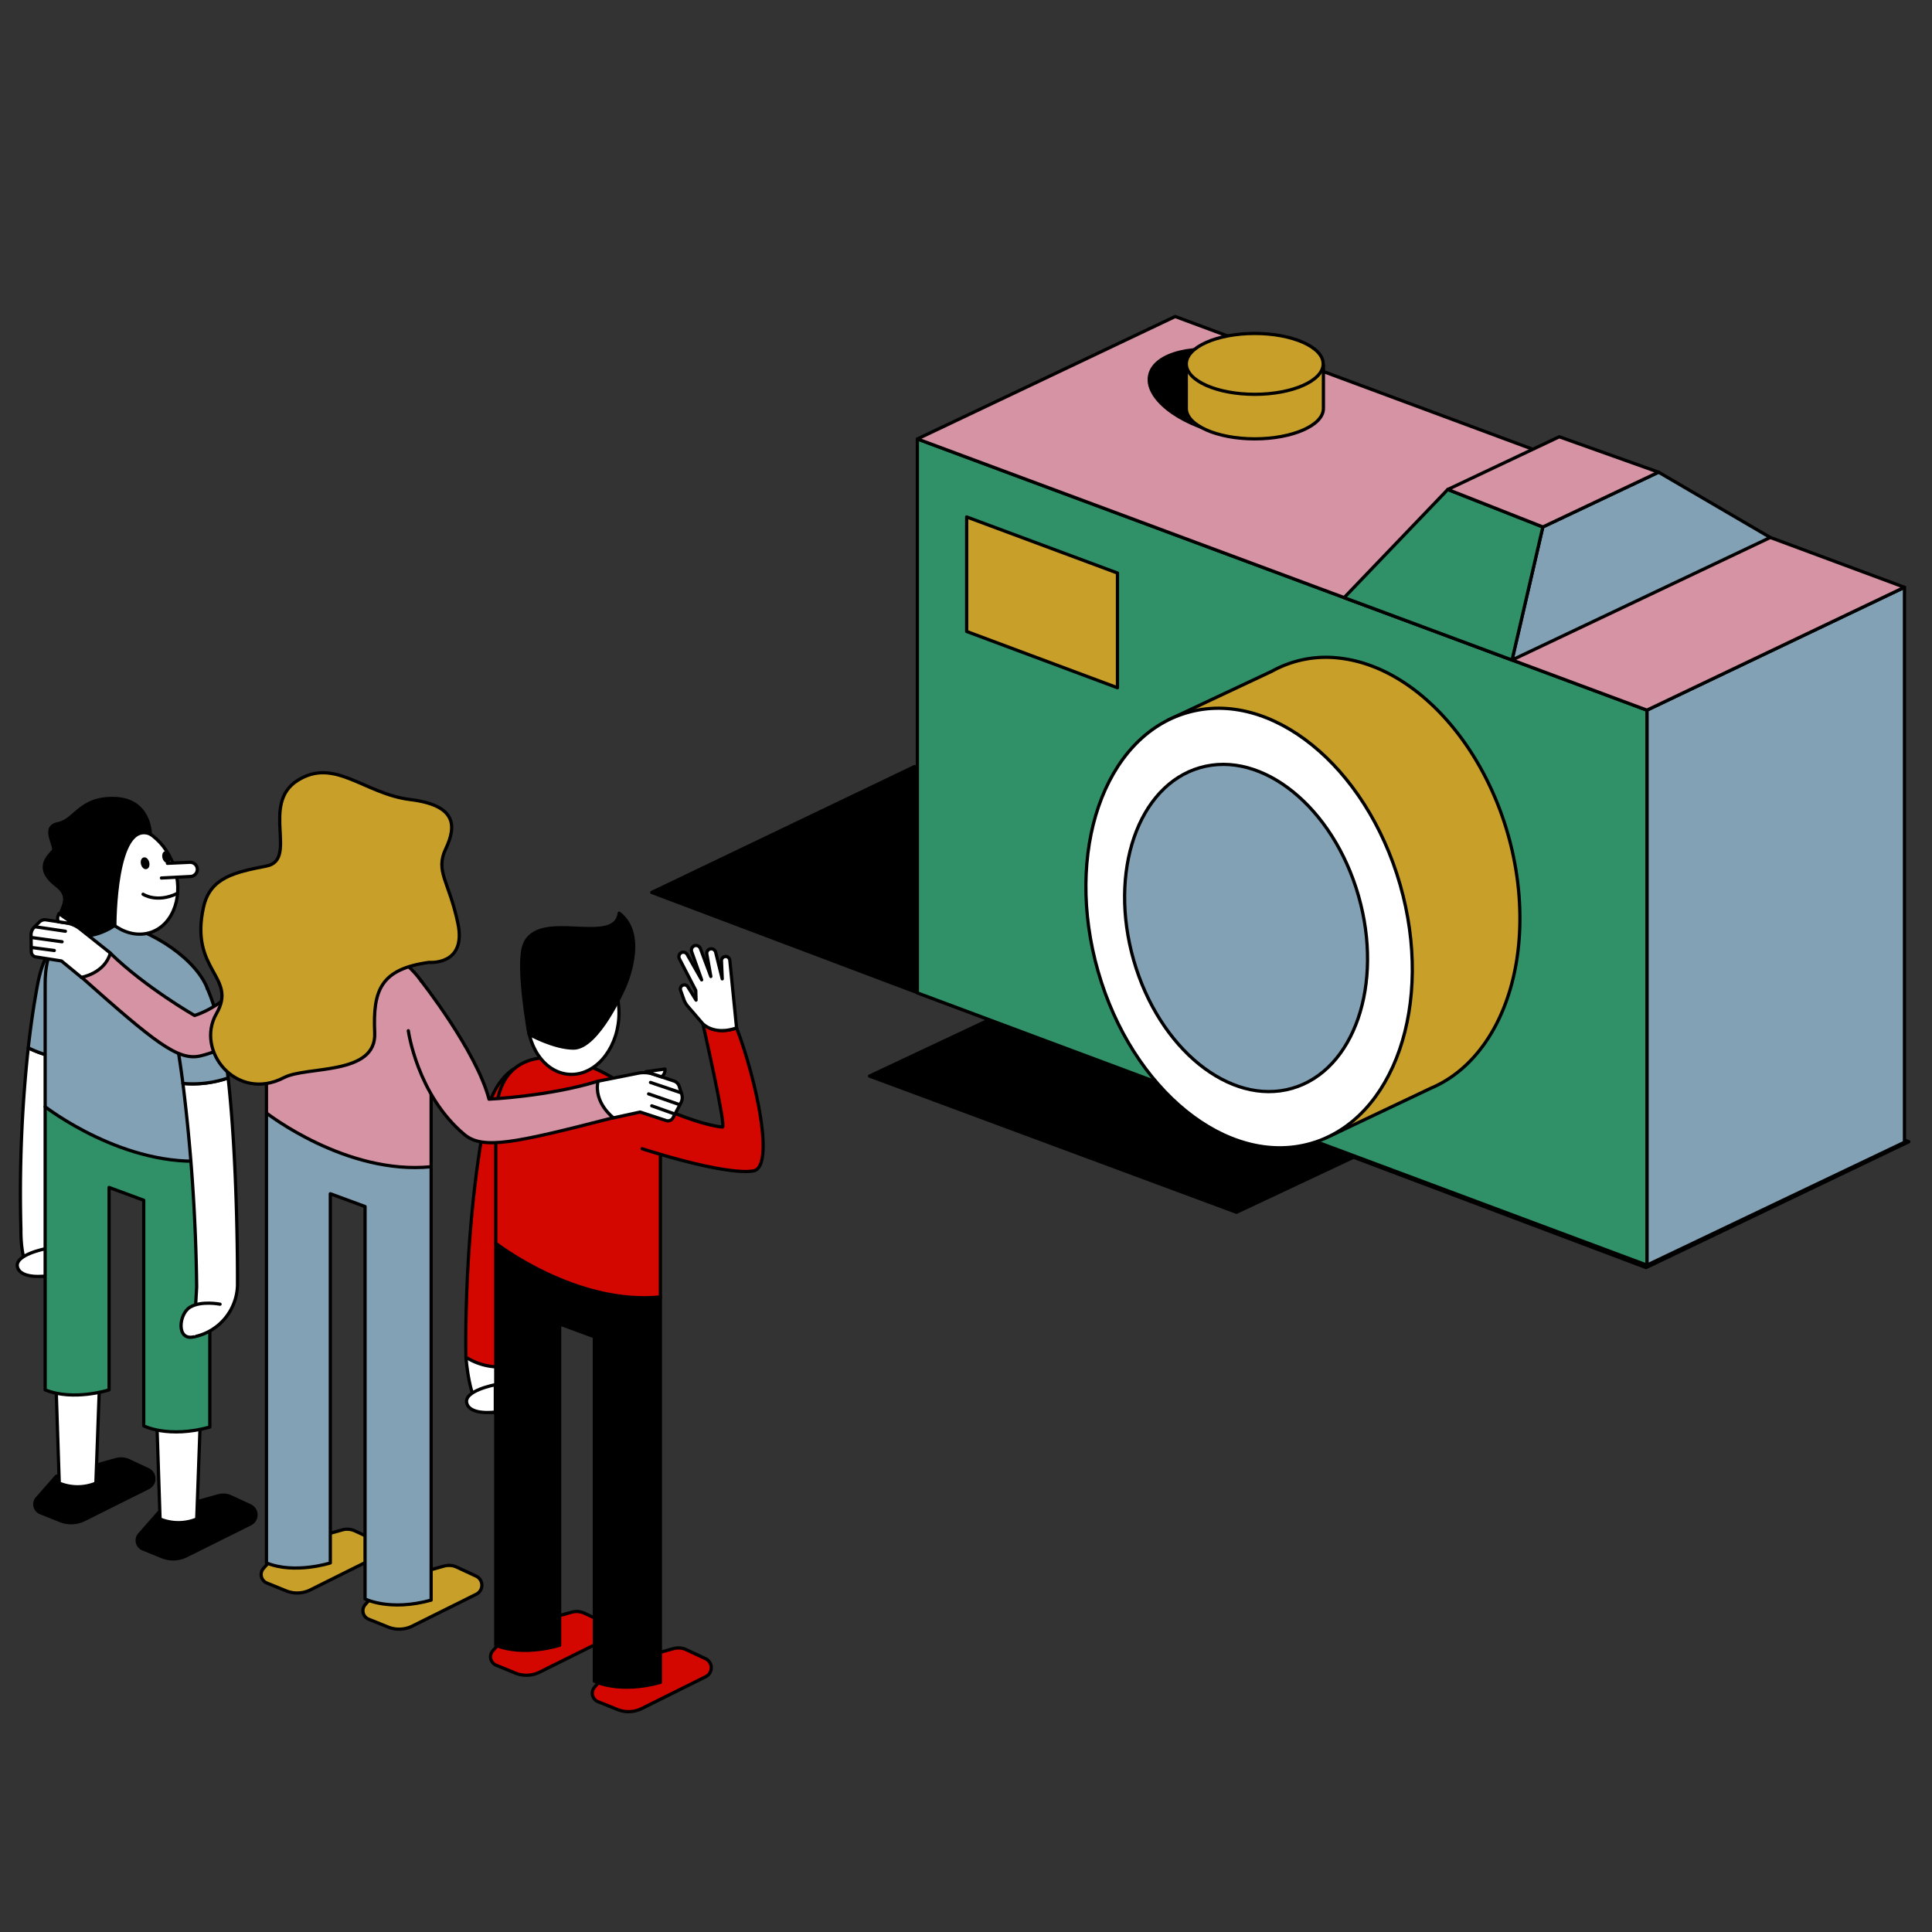 <svg xmlns="http://www.w3.org/2000/svg" viewBox="0 0 400 400"><rect x="0" y="0" width="400" height="400" fill="#333333" stroke="none"/><defs><style>.cls-1,.cls-2,.cls-3,.cls-4,.cls-5,.cls-6,.cls-7,.cls-8{stroke:#000;stroke-linecap:round;stroke-linejoin:round;stroke-width:0.67px;}.cls-2{fill:#83a1b5;}.cls-3{fill:#309168;}.cls-4{fill:#c79f29;}.cls-5{fill:#d693a3;}.cls-6{fill:#fff;}.cls-7{fill:#d40600;}.cls-8{fill:none;}</style></defs><g id="Layer_4" data-name="Layer 4"><polygon class="cls-1" points="134.94 184.77 340.8 262.44 395.21 236.38 189.34 158.71 134.94 184.77"/><polygon class="cls-1" points="180.03 222.79 256 250.99 280.66 239.39 204.68 211.19 180.03 222.79"/><polyline class="cls-2" points="340.98 261.93 394.3 236.49 394.3 121.59 340.98 147.03 340.98 261.93"/><polygon class="cls-3" points="189.93 205.57 340.98 261.93 340.98 147.03 189.93 90.88 189.93 205.57"/><polygon class="cls-4" points="200.14 130.74 231.36 142.39 231.36 118.64 200.14 107.03 200.14 130.74"/><polygon class="cls-5" points="189.93 90.88 340.98 147.03 394.3 121.59 243.31 65.53 189.93 90.88"/><path class="cls-4" d="M314.49,185.33c-2-25-18.66-47-37.21-49.08a23.12,23.12,0,0,0-14,2.75L241.9,149.05l33.51,86.13,20.86-9.89h0C308.38,220.18,316,204.67,314.49,185.33Z"/><ellipse class="cls-6" cx="258.61" cy="192.14" rx="32.53" ry="46.4" transform="translate(-42.92 78.67) rotate(-15.99)"/><ellipse class="cls-2" cx="257.98" cy="192.14" rx="24.21" ry="34.54" transform="translate(-42.94 78.49) rotate(-15.99)"/><polygon class="cls-2" points="313.05 136.65 319.43 109.1 343.39 97.76 366.52 111.28 313.05 136.65"/><polygon class="cls-3" points="313.05 136.65 278.29 123.73 299.75 101.34 319.43 109.1 313.05 136.65"/><polygon class="cls-5" points="299.75 101.34 322.83 90.43 343.39 97.76 319.43 109.1 299.75 101.34"/><ellipse class="cls-1" cx="255.05" cy="81.46" rx="8.53" ry="17.43" transform="translate(119.95 312.62) rotate(-77.41)"/><path class="cls-4" d="M272.7,75.55c-2.22-2.19-7.17-3.72-12.92-3.72s-10.7,1.53-12.92,3.72h-1.25v9c0,3.48,6.34,6.31,14.17,6.31S274,88.05,274,84.57v-9Z"/><ellipse class="cls-4" cx="259.78" cy="75.34" rx="14.17" ry="6.3"/><path class="cls-6" d="M96.47,281s.66,9.43,3.42,10.83,6.58,0,6.58,0V281"/><path class="cls-7" d="M106.47,221.27S102,223.46,100.35,232c-4.5,24.1-3.88,49-3.88,49a13.05,13.05,0,0,0,10,1.66"/><path class="cls-7" d="M128,354a6.14,6.14,0,0,0,4.74-.2l13.37-6.66a2.07,2.07,0,0,0-.05-3.73l-4-1.87a3.81,3.81,0,0,0-2.64-.21l-12.33,3.44-4,4.55a1.9,1.9,0,0,0,.73,3Z"/><path class="cls-7" d="M106.86,346.46a6.14,6.14,0,0,0,4.74-.2L125,339.6a2.07,2.07,0,0,0,0-3.73l-4-1.87a3.82,3.82,0,0,0-2.64-.21l-12.33,3.44-4,4.55a1.89,1.89,0,0,0,.73,3Z"/><path class="cls-1" d="M136.73,268.52v79.8c-8.62,2.38-13.68-.25-13.68-.25V276.76l-7.18-2.65v66.52s-7.36,2.38-13.23,0V257.4Z"/><path class="cls-7" d="M102.64,257.4s16.51,12.89,34.09,11.12V235.46c0-11.65-34.09-28.56-34.09-3.61Z"/><ellipse class="cls-6" cx="118.66" cy="210.15" rx="12.28" ry="9.47" transform="translate(-99.39 313.58) rotate(-85.92)"/><path class="cls-1" d="M109.53,214.13s-2.6-14.25-1-18.48c2.89-7.64,18.77.51,19.67-6.58,6.05,4.64,1.05,15.39,1.05,15.39S123.84,217,118.75,217C114.71,217,109.53,214.13,109.53,214.13Z"/><path class="cls-6" d="M102.64,292.34s-5.29.78-6-1.82,5.91-3.83,5.91-3.83v5.86"/><path class="cls-7" d="M130,226.19s13.05,6.55,19.57,7.15c.84.07-4.06-21.44-4.06-21.44s2.46,2.54,7,.92c4.12,10.84,8,28.93,3.43,29.62-6.15.93-23-4.61-23-4.61"/><path class="cls-6" d="M152.5,212.82l-1.4-14a.87.87,0,0,0-.58-.74h0a.87.87,0,0,0-1.15.87l.16,3.71-1.36-5.51a1,1,0,0,0-.66-.68h0a.94.94,0,0,0-1.17,1.07l.83,4.63L145,196.37a1,1,0,0,0-1.13-.6h0a1,1,0,0,0-.67,1.27l2.07,5.83-3-5.26a.92.92,0,0,0-1.35-.28h0a.93.93,0,0,0-.26,1.17l3.39,6.56.06,2-1.71-2.76a.85.85,0,0,0-.65-.39h0a.84.84,0,0,0-.84,1.12l.69,1.95a4.36,4.36,0,0,0,.79,1.35l3.05,3.55S147.7,214.48,152.5,212.82Z"/><path class="cls-6" d="M4.33,254.56s-.21,7.67,2.54,9.07,6.59,0,6.59,0V219.18a22.8,22.8,0,0,1-7.61-2.24A279.06,279.06,0,0,0,4.33,254.56Z"/><path class="cls-2" d="M7.78,203.84c-.81,4.34-1.45,8.77-1.93,13.1a22.8,22.8,0,0,0,7.61,2.24V193.1S9.38,195.28,7.78,203.84Z"/><path class="cls-6" d="M9.62,264.16s-5.29.78-6-1.81,5.91-3.84,5.91-3.84v5.86"/><path class="cls-1" d="M33.72,322.37a6.14,6.14,0,0,0,4.74-.2l13.37-6.66a2.08,2.08,0,0,0,0-3.74l-4-1.86a3.82,3.82,0,0,0-2.64-.22l-12.33,3.45-4,4.55a1.9,1.9,0,0,0,.73,3Z"/><path class="cls-1" d="M12.6,314.88a6.14,6.14,0,0,0,4.74-.2L30.71,308a2.07,2.07,0,0,0-.05-3.73l-4-1.87A3.88,3.88,0,0,0,24,302.2l-12.33,3.45-4,4.55a1.89,1.89,0,0,0,.73,3Z"/><path class="cls-6" d="M20.74,282.71l-.89,24.36a9.92,9.92,0,0,1-7.58,0l-.88-26.56"/><path class="cls-6" d="M41.61,290.14l-.88,24.36a10,10,0,0,1-7.59,0l-.88-26.56"/><path class="cls-3" d="M43.44,240.26v55.2c-8.62,2.38-13.68-.25-13.68-.25V248.5l-7.18-2.65v41.91s-7.36,2.38-13.23,0V229.14Z"/><path class="cls-2" d="M9.35,229.14S25.86,242,43.44,240.26v-33c0-11.66-34.09-28.56-34.09-3.62Z"/><path class="cls-6" d="M37.87,224.31a377.36,377.36,0,0,1,2.85,42.14l-.6,10.33a11.19,11.19,0,0,0,9.05-10.62s.15-24.23-1.94-43A22.49,22.49,0,0,1,37.87,224.31Z"/><path class="cls-2" d="M36.52,215.49s.6,3.06,1.35,8.82a22.49,22.49,0,0,0,9.36-1.13c-1-8.7-2.77-15.16-4.35-18.61"/><path class="cls-6" d="M40.12,276.78c-3.65.85-3.11-4.74-.78-6.14s6.22-.62,6.22-.62"/><ellipse class="cls-6" cx="27.51" cy="182.21" rx="9" ry="11.44" transform="translate(-60.05 20.07) rotate(-19.78)"/><path class="cls-6" d="M34.66,178.74l4.64-.21a1.48,1.48,0,0,1,1.55,1.34h0a1.49,1.49,0,0,1-1.43,1.6l-6,.31"/><ellipse class="cls-1" cx="34.49" cy="177.42" rx="0.55" ry="0.91" transform="translate(-41.7 13.52) rotate(-13.93)"/><ellipse class="cls-1" cx="30.05" cy="178.73" rx="0.55" ry="0.91" transform="translate(-42.15 12.49) rotate(-13.93)"/><path class="cls-8" d="M29.62,185.14s2.78,1.87,7-.12"/><path class="cls-1" d="M31.13,172.69s0-7.11-7.33-7.37-8.21,4.52-11.79,5.21-.29,4.7-1,5.63-4.11,3.5.65,7.14-2.27,6.38,2.12,9.37,10-1.08,10-1.08S23.74,169.66,31.13,172.69Z"/><path class="cls-6" d="M9.55,190.45l4.14.62a6.13,6.13,0,0,1,2.86,1.24l6.29,5a3.7,3.7,0,0,1-.84,4c-1.78,1.63-5.1,1.08-5.1,1.08l-4.17-3.43-5.31-.84A1.11,1.11,0,0,1,6.48,197l-.05-3.38A2.18,2.18,0,0,1,7.06,192l1.1-1.11A1.6,1.6,0,0,1,9.55,190.45Z"/><path class="cls-5" d="M65.39,200.62c-8.54,4-12.13,15.24-23.92,18-4.61,1.07-9.49-2.89-24.57-16.28,0,0,4.77-.82,5.94-5,7.24,7.07,17.45,12.91,17.45,12.91,9.61-3.14,16.83-15.51,16.83-15.51"/><line class="cls-6" x1="7.22" y1="191.87" x2="13.54" y2="192.8"/><line class="cls-6" x1="6.44" y1="194.09" x2="12.85" y2="194.98"/><line class="cls-6" x1="6.47" y1="196.16" x2="11.24" y2="196.79"/><path class="cls-6" d="M15.29,191.31l-3.08-2.16-.12.29a1.64,1.64,0,0,0,0,1.4h0Z"/><path class="cls-4" d="M80.51,336.92a6.14,6.14,0,0,0,4.74-.2l13.37-6.66a2.08,2.08,0,0,0-.05-3.74l-4-1.86a3.82,3.82,0,0,0-2.64-.22l-12.33,3.44-4,4.56a1.9,1.9,0,0,0,.73,3Z"/><path class="cls-4" d="M59.39,329.43a6.14,6.14,0,0,0,4.74-.2l13.37-6.66a2.08,2.08,0,0,0,0-3.74l-4-1.86a3.82,3.82,0,0,0-2.64-.22l-12.33,3.44-4,4.56a1.9,1.9,0,0,0,.73,3Z"/><path class="cls-2" d="M89.26,241.56v89.73c-8.62,2.38-13.68-.25-13.68-.25V249.8l-7.19-2.65v76.44s-7.36,2.38-13.22,0V230.44Z"/><path class="cls-5" d="M55.17,230.44s16.51,12.89,34.09,11.12V208.51c0-11.66-34.09-28.56-34.09-3.62Z"/><path class="cls-6" d="M139.56,223.82l-4.19-1.4a6.42,6.42,0,0,0-3.28-.22l-8.28,1.65A3.91,3.91,0,0,0,122.7,228c.9,2.37,4.28,3.45,4.28,3.45l5.56-1.21,5.38,1.76a1.18,1.18,0,0,0,1.41-.56l1.66-3.14a2.31,2.31,0,0,0,.15-1.77l-.5-1.56A1.71,1.71,0,0,0,139.56,223.82Z"/><path class="cls-5" d="M84.54,213.4s1.8,13.25,11.58,21.47c3.82,3.21,10.29,1.84,30.86-3.46,0,0-4.09-3.06-3.17-7.56-10.19,3.15-22.57,3.72-22.57,3.72-2.58-9.94-14.07-24.52-14.07-24.52"/><line class="cls-6" x1="141.07" y1="226.27" x2="134.68" y2="224.11"/><line class="cls-6" x1="140.74" y1="228.72" x2="134.29" y2="226.48"/><line class="cls-6" x1="139.72" y1="230.65" x2="134.94" y2="228.95"/><path class="cls-6" d="M133.75,221.88l3.93-.55,0,.32a1.76,1.76,0,0,1-.72,1.3h0Z"/><path class="cls-4" d="M88.81,199.25s7.83.73,6-8.05-4.76-10.73-2.52-15.47,2.24-9-7.35-10.19-15.66-8.82-23.36-3.94.23,16.41-6.43,17.71-11.63,2.39-13,8.45c-3,13.28,7.1,14.41,2.66,22.1s4.14,18.39,14,13.24c4.67-2.44,19.18-.37,18.77-9.28S78.88,200.64,88.81,199.25Z"/></g></svg>